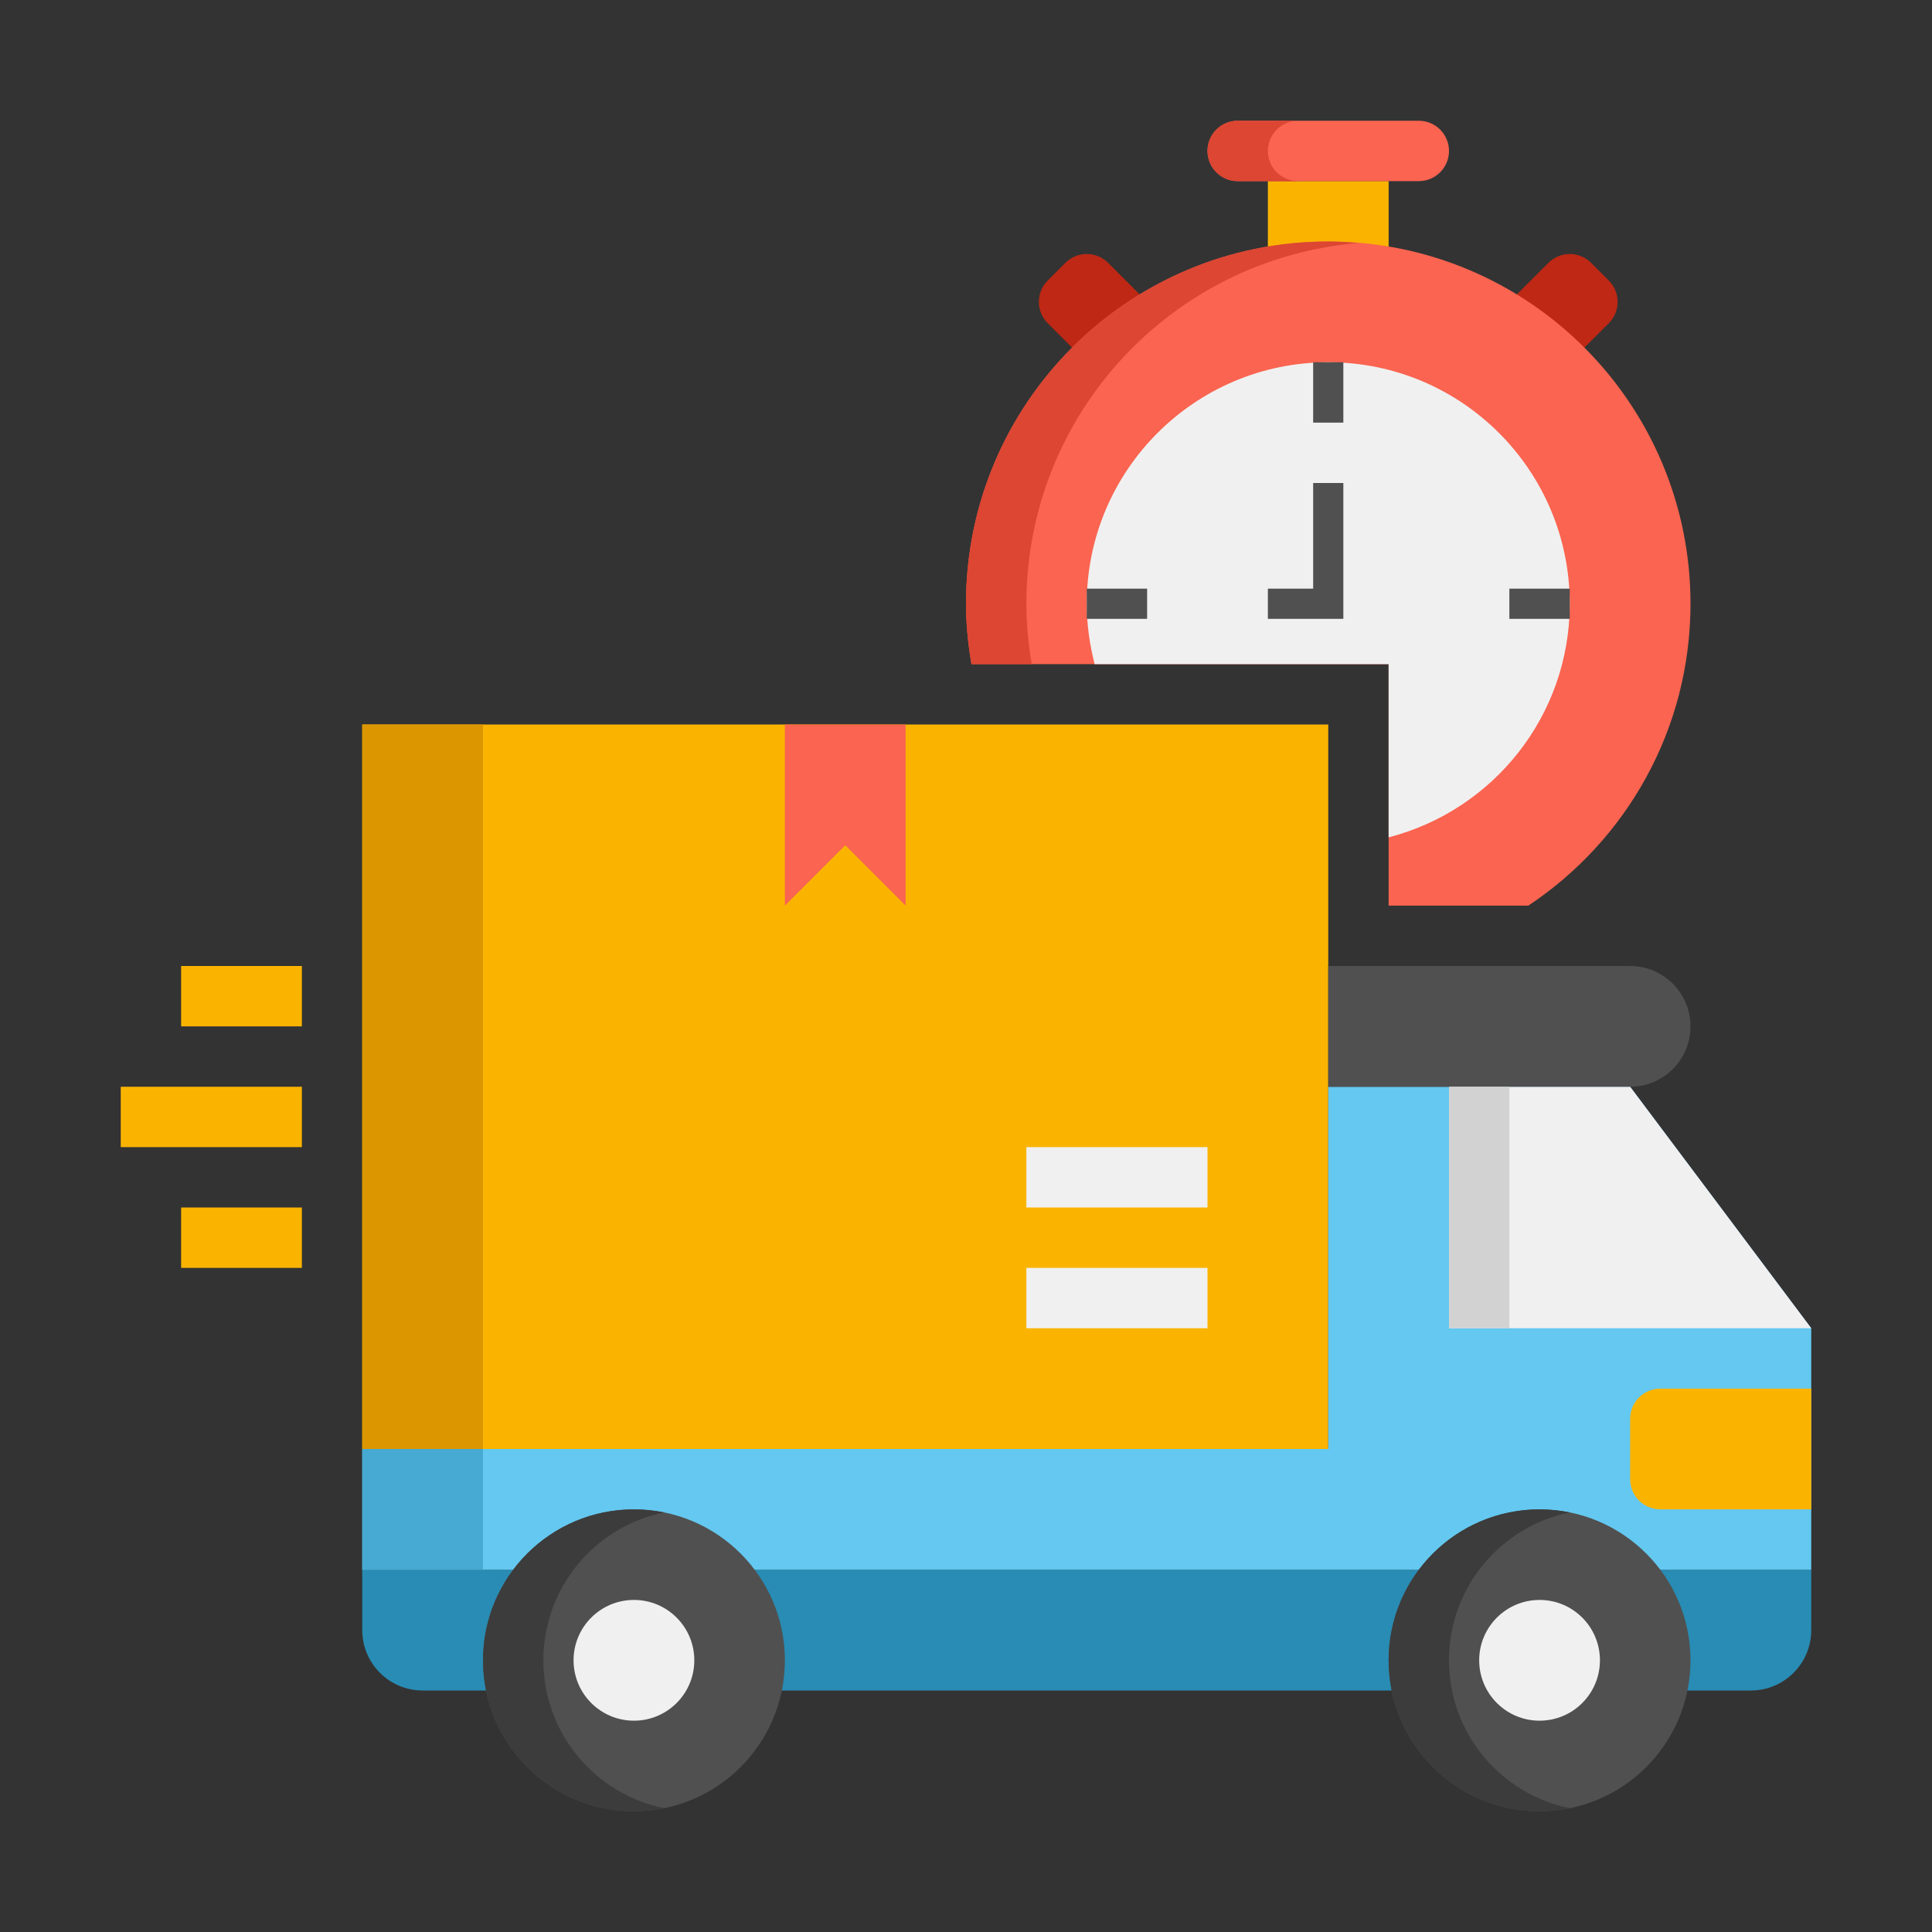 <svg xmlns="http://www.w3.org/2000/svg" height="512" viewBox="0 0 64 64" width="512"><rect x="0" y="0" width="64" height="64" fill="#333333" stroke="none"/><g id="Icons"><g><g><g><path d="m52.707 8.707.586.586c.391.391.391 1.024 0 1.414l-3.293 3.293-2-2 3.293-3.293c.39-.39 1.024-.39 1.414 0z" fill="#be2814"></path></g></g><g><g><path d="m35.293 8.707-.586.586c-.391.391-.391 1.024 0 1.414l3.293 3.293 2-2-3.293-3.293c-.39-.39-1.024-.39-1.414 0z" fill="#be2814"></path></g></g><g><g><path d="m42 6h4v4h-4z" fill="#fab400"></path></g></g><g><g><path d="m47 6h-6c-.552 0-1-.448-1-1 0-.552.448-1 1-1h6c.552 0 1 .448 1 1 0 .552-.448 1-1 1z" fill="#fa6450"></path></g></g><g><g><path d="m42 5c0-.552.448-1 1-1h-2c-.552 0-1 .448-1 1s.448 1 1 1h2c-.552 0-1-.448-1-1z" fill="#dc4632"></path></g></g><g><path d="m46 22v8h4.628c3.236-2.149 5.372-5.824 5.372-10 0-6.627-5.373-12-12-12s-12 5.373-12 12c0 .683.07 1.348.18 2z" fill="#fa6450"></path></g><g><path d="m46 22v5.738c3.449-.889 6-4.011 6-7.738 0-4.418-3.582-8-8-8s-8 3.582-8 8c0 .692.097 1.36.262 2z" fill="#f0f0f0"></path></g><g><path d="m34.177 22c-.11-.651-.177-1.317-.177-2 0-6.29 4.842-11.44 11-11.95-.331-.027-.662-.05-1-.05-6.627 0-12 5.373-12 12 0 .683.07 1.348.18 2z" fill="#dc4632"></path></g><g><g><path d="m43.5 12h1v2h-1z" fill="#505050"></path></g></g><g><g><path d="m50 19.5h2v1h-2z" fill="#505050"></path></g></g><g><g><path d="m36 19.5h2v1h-2z" fill="#505050"></path></g></g><g><g><path d="m44.5 20.5h-2.5v-1h1.5v-3.5h1z" fill="#505050"></path></g></g><g><path d="m12 24h32v24h-32z" fill="#fab400"></path></g><g><g><path d="m58 56h-44c-1.105 0-2-.895-2-2v-2h48v2c0 1.105-.895 2-2 2z" fill="#288cb4"></path></g></g><g><g><path d="m54 36h-10v12h-32v4h48v-8z" fill="#64c8f0"></path></g></g><g><g><path d="m12 24h4v24h-4z" fill="#dc9600"></path></g></g><g><g><path d="m12 48h4v4h-4z" fill="#46aad2"></path></g></g><g><g><path d="m60 44h-12v-8h6z" fill="#f0f0f0"></path></g></g><g><g><path d="m55 50h5v-4h-5c-.552 0-1 .448-1 1v2c0 .552.448 1 1 1z" fill="#fab400"></path></g></g><g><g><path d="m44 36h10c1.105 0 2-.896 2-2 0-1.105-.895-2-2-2h-10z" fill="#505050"></path></g></g><g><g><path d="m48 36h2v8h-2z" fill="#d2d2d2"></path></g></g><g><g><path d="m21 60c-2.761 0-5-2.239-5-5 0-2.761 2.239-5 5-5 2.761 0 5 2.239 5 5 0 2.761-2.239 5-5 5z" fill="#505050"></path></g></g><g><path d="m18 55c0-2.419 1.718-4.436 4-4.899-.323-.066-.657-.101-1-.101-2.761 0-5 2.239-5 5s2.239 5 5 5c.343 0 .677-.035 1-.101-2.282-.463-4-2.48-4-4.899z" fill="#3c3c3c"></path></g><g><g><path d="m21 57c-1.105 0-2-.896-2-2 0-1.105.895-2 2-2 1.105 0 2 .895 2 2 0 1.104-.895 2-2 2z" fill="#f0f0f0"></path></g></g><g><g><path d="m51 60c-2.761 0-5-2.239-5-5 0-2.761 2.239-5 5-5 2.761 0 5 2.239 5 5 0 2.761-2.239 5-5 5z" fill="#505050"></path></g></g><g><path d="m48 55c0-2.419 1.718-4.436 4-4.899-.323-.066-.657-.101-1-.101-2.761 0-5 2.239-5 5s2.239 5 5 5c.343 0 .677-.035 1-.101-2.282-.463-4-2.48-4-4.899z" fill="#3c3c3c"></path></g><g><g><path d="m51 57c-1.105 0-2-.896-2-2 0-1.105.895-2 2-2 1.105 0 2 .895 2 2 0 1.104-.895 2-2 2z" fill="#f0f0f0"></path></g></g><g><path d="m6 32h4v2h-4z" fill="#fab400"></path></g><g><path d="m4 36h6v2h-6z" fill="#fab400"></path></g><g><path d="m6 40h4v2h-4z" fill="#fab400"></path></g><g><path d="m26 24v6l2-2 2 2v-6z" fill="#fa6450"></path></g><g><path d="m34 42h6v2h-6z" fill="#f0f0f0"></path></g><g><path d="m34 38h6v2h-6z" fill="#f0f0f0"></path></g></g></g></svg>